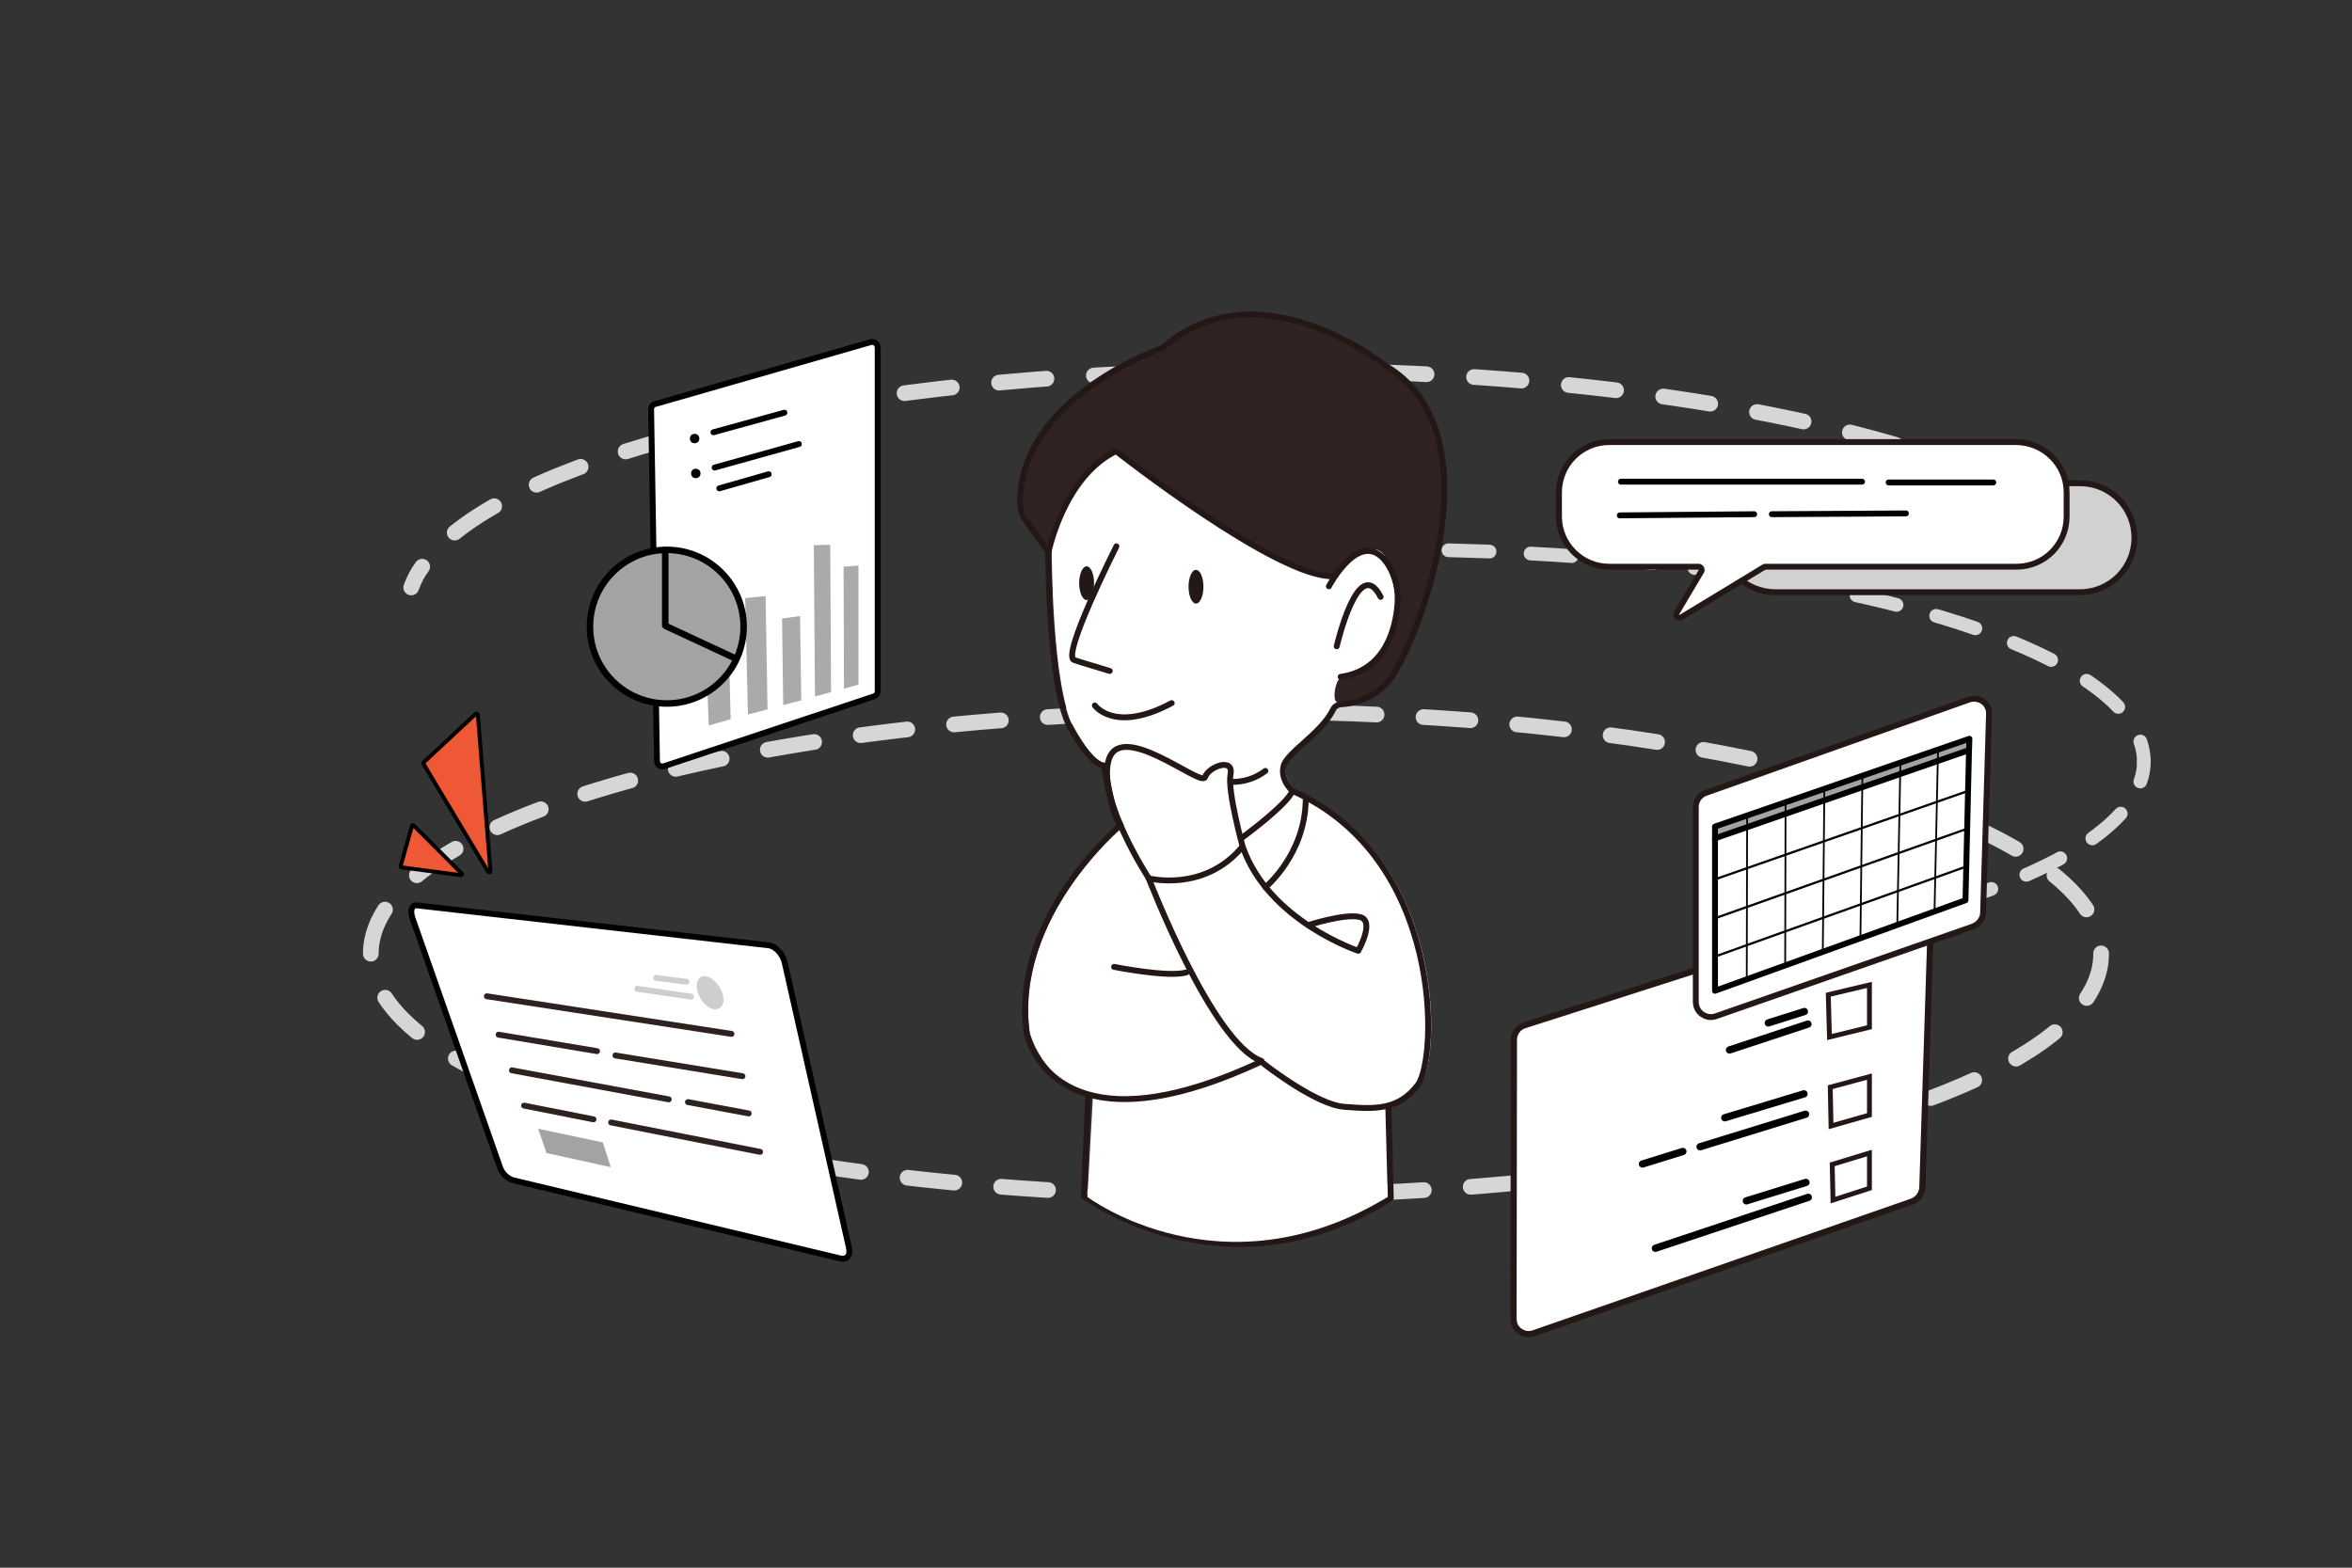 <?xml version="1.0" encoding="utf-8"?>
<!-- Generator: Adobe Illustrator 23.0.6, SVG Export Plug-In . SVG Version: 6.00 Build 0)  -->
<svg version="1.1" id="圖層_1" xmlns="http://www.w3.org/2000/svg" xmlns:xlink="http://www.w3.org/1999/xlink" x="0px" y="0px"
	 viewBox="0 0 600 400" style="enable-background:new 0 0 600 400;" xml:space="preserve">
<rect x="0" y="0" width="600" height="400" fill="#333333" stroke="none"/>
<style type="text/css">
	.st0{fill:none;stroke:#D6D6D6;stroke-width:4;stroke-linecap:round;stroke-miterlimit:10;}
	.st1{fill:none;stroke:#D6D6D6;stroke-width:4;stroke-linecap:round;stroke-miterlimit:10;stroke-dasharray:12.13,12.13;}
	.st2{fill:none;stroke:#D6D6D6;stroke-width:4;stroke-linecap:round;stroke-miterlimit:10;stroke-dasharray:11.99,11.99;}
	.st3{fill:none;stroke:#D6D6D6;stroke-width:3.5;stroke-linecap:round;stroke-miterlimit:10;}
	.st4{fill:none;stroke:#D6D6D6;stroke-width:3.5;stroke-linecap:round;stroke-miterlimit:10;stroke-dasharray:10.49,10.49;}
	.st5{fill:none;stroke:#D6D6D6;stroke-width:3.5;stroke-linecap:round;stroke-miterlimit:10;stroke-dasharray:9.63,9.63;}
	.st6{fill:#D1D1D1;stroke:#231815;stroke-width:1.5;stroke-linecap:round;stroke-linejoin:round;}
	.st7{fill:#FFFFFF;stroke:#231815;stroke-width:1.5;stroke-linecap:round;stroke-linejoin:round;}
	.st8{fill:none;stroke:#000000;stroke-width:1.5;stroke-linecap:round;stroke-miterlimit:10;}
	.st9{fill:#EF5835;stroke:#000000;stroke-linecap:round;stroke-linejoin:round;}
	.st10{fill:#FFFFFF;stroke:#040000;stroke-width:1.5;stroke-miterlimit:10;}
	.st11{fill:#AAAAAA;}
	.st12{fill:#A3A3A3;stroke:#000000;stroke-width:1.66;stroke-miterlimit:10;}
	.st13{fill:none;stroke:#000000;stroke-width:1.66;stroke-linecap:round;stroke-miterlimit:10;}
	.st14{fill:#FFFFFF;stroke:#000000;stroke-width:1.5;stroke-miterlimit:10;}
	
		.st15{opacity:0.95;fill:none;stroke:#231815;stroke-width:1.5;stroke-linecap:round;stroke-linejoin:round;enable-background:new    ;}
	.st16{fill:#A3A3A3;}
	.st17{opacity:0.95;fill:#CCCCCC;enable-background:new    ;}
	
		.st18{opacity:0.95;fill:none;stroke:#CCCCCC;stroke-width:1.5;stroke-linecap:round;stroke-linejoin:round;enable-background:new    ;}
	.st19{fill:#FFFFFF;stroke:#231815;stroke-width:1.58;stroke-linecap:round;stroke-linejoin:round;}
	.st20{fill:none;stroke:#000000;stroke-width:1.86;stroke-linecap:round;stroke-miterlimit:10;}
	.st21{fill:none;stroke:#231815;stroke-width:1.24;stroke-miterlimit:10;}
	.st22{fill:#A3A3A3;stroke:#000000;stroke-width:1.5;stroke-linecap:round;stroke-linejoin:round;}
	.st23{fill:#FFFFFF;stroke:#000000;stroke-width:1.5;stroke-linecap:round;stroke-linejoin:round;}
	.st24{fill:none;stroke:#000000;stroke-width:0.57;stroke-miterlimit:10;}
	.st25{fill:none;stroke:#050505;stroke-width:0.45;stroke-miterlimit:10;}
	.st26{fill:none;stroke:#231815;stroke-width:1.5;stroke-linecap:round;stroke-linejoin:round;}
	.st27{fill:#FFFFFF;}
	.st28{fill:#2F2221;}
	.st29{fill:#231815;}
</style>
<title>工作流程自動化 1</title>
<g>
	<g>
		<path class="st0" d="M104.9,149.9c0.7-1.9,1.6-3.7,2.8-5.3"/>
		<path class="st1" d="M116,135.9c30.1-24.1,112-41.4,208.4-41.4c65.7,0,124.7,8,165.1,20.8"/>
	</g>
	<path class="st0" d="M495.3,117.2c1.9,0.7,3.8,1.3,5.6,2"/>
</g>
<g>
	<path class="st2" d="M536,243.4c0,23.3-46.2,43.6-114.4,54.1c-31.5,4.9-67.8,7.6-106.3,7.6c-121.9,0-220.7-27.6-220.7-61.8
		s98.8-61.8,220.7-61.8c20.4,0,40.1,0.8,58.9,2.2C467.5,191,536,215,536,243.4z"/>
</g>
<path class="st3" d="M546,189.2c0.6,1.7,0.9,3.4,0.9,5.2"/>
<g>
	<path class="st4" d="M369.5,140.4c12.3,0.3,24.2,0.9,35.8,1.8c70.6,5.4,125,21.9,138.4,42.3"/>
	<path class="st3" d="M546.9,194.3c0,1.8-0.3,3.5-0.9,5.1"/>
	<path class="st5" d="M541,207.6c-12.3,13.6-43,25.1-84.3,32.4"/>
</g>
<g>
	<path class="st6" d="M452.9,123.3h77.7c7.7,0,13.9,6.2,13.9,13.9l0,0c0,7.7-6.2,13.9-13.9,13.9h-77.7c-7.7,0-13.9-6.2-13.9-13.9
		l0,0C439,129.6,445.2,123.3,452.9,123.3z"/>
	<path class="st7" d="M514.4,112.8H410.5c-7.1,0-12.8,5.8-12.8,12.8v6.2c0,7.1,5.8,12.8,12.8,12.8h22.8c0.5,0,0.8,0.4,0.8,0.8
		c0,0.2,0,0.3-0.1,0.4l-6.3,10.6c-0.2,0.4-0.1,0.9,0.3,1.1c0.3,0.2,0.6,0.2,0.9,0l21.1-12.8c0.1-0.1,0.3-0.1,0.4-0.1h64
		c7.1,0,12.8-5.7,12.8-12.8v-6.2C527.2,118.6,521.5,112.9,514.4,112.8z"/>
	<line class="st8" x1="413.5" y1="122.9" x2="475" y2="122.9"/>
	<line class="st8" x1="413.2" y1="131.5" x2="447.5" y2="131.2"/>
	<line class="st8" x1="452" y1="131.2" x2="486.2" y2="131"/>
	<line class="st8" x1="481.8" y1="123.1" x2="508.5" y2="123.1"/>
</g>
<g>
	<path class="st9" d="M108.1,195l16.4,27.4c0.2,0.3,0.7,0.2,0.6-0.2l-3.2-39.8c0-0.3-0.4-0.4-0.6-0.2l-13.3,12.4
		C108,194.7,108,194.9,108.1,195z"/>
	<path class="st9" d="M105.5,210.6l12.3,12.3c0.2,0.2,0,0.4-0.2,0.4l-15.2-2c-0.1,0-0.2-0.2-0.2-0.3l2.9-10.3
		C105.1,210.5,105.4,210.5,105.5,210.6z"/>
</g>
<g>
	<path class="st10" d="M222.9,177.7l-53.5,17.8c-0.7,0.2-1.5-0.1-1.7-0.9c0-0.1-0.1-0.3-0.1-0.4l-1.5-89.8c0-0.6,0.4-1.2,1-1.3
		l55-15.8c0.7-0.2,1.5,0.2,1.7,0.9c0,0.1,0.1,0.3,0.1,0.4v87.8C223.9,177,223.5,177.5,222.9,177.7z"/>
	<polygon class="st11" points="186.4,183.5 180.8,185.1 180.1,165.9 185.9,164.9 	"/>
	<polygon class="st11" points="195.8,181 190.8,182.3 190.1,152.6 195.3,152.1 	"/>
	<polygon class="st11" points="204.4,178.7 199.8,179.9 199.5,157.8 204.1,157.2 	"/>
	<polygon class="st11" points="212,176.6 207.9,177.7 207.6,139.1 211.8,139 	"/>
	<polygon class="st11" points="219,174.7 215.3,175.7 215.2,144.6 219,144.3 	"/>
	<circle class="st12" cx="170.1" cy="159.9" r="19.6"/>
	<line class="st13" x1="169.7" y1="140.8" x2="169.7" y2="159.6"/>
	<line class="st13" x1="187.4" y1="167.9" x2="170" y2="159.8"/>
	<line class="st8" x1="182" y1="110.3" x2="200.1" y2="105.3"/>
	<line class="st8" x1="183.5" y1="124.6" x2="196.1" y2="121"/>
	<circle cx="177.2" cy="111.9" r="1.2"/>
	<line class="st8" x1="182.3" y1="119.3" x2="203.8" y2="113.3"/>
	<circle cx="177.5" cy="120.8" r="1.2"/>
</g>
<g>
	<path class="st14" d="M130.7,301.1l83.7,20c1.6,0.4,2.6-0.8,2.2-2.6l-16.4-72.8c-0.5-2.3-2.4-4.3-4.1-4.5L106.3,231
		c-1.3-0.1-1.7,1.3-1.1,3.2l22.3,63.5C128,299.3,129.2,300.5,130.7,301.1z"/>
	<line class="st15" x1="124.2" y1="254.2" x2="186.6" y2="263.8"/>
	<line class="st15" x1="133.7" y1="282.1" x2="151.4" y2="285.6"/>
	<line class="st15" x1="175.5" y1="281.2" x2="191" y2="284.1"/>
	<line class="st15" x1="130.6" y1="273.1" x2="170.6" y2="280.5"/>
	<line class="st15" x1="127.2" y1="264" x2="152.3" y2="268.2"/>
	<line class="st15" x1="155.9" y1="286.4" x2="193.9" y2="293.9"/>
	<line class="st15" x1="157" y1="269.3" x2="189.4" y2="274.6"/>
	<polygon class="st16" points="155.8,297.8 139.4,294.2 137.3,288 153.8,291.5 	"/>
	<path class="st17" d="M177.9,252.9c0.6,2.3,2.5,4.4,4.3,4.6s2.8-1.4,2.2-3.7s-2.5-4.4-4.3-4.7S177.3,250.6,177.9,252.9z"/>
	<line class="st18" x1="176.3" y1="254.3" x2="162.6" y2="252.3"/>
	<line class="st18" x1="175.1" y1="250.5" x2="167.4" y2="249.5"/>
</g>
<g>
	<path class="st3" d="M452,240.9c-1.7,0.3-3.4,0.6-5.2,0.8"/>
	<path class="st19" d="M487.7,306.6l-96.5,33.6c-2,0.7-4.2-0.4-4.9-2.4c-0.1-0.4-0.2-0.8-0.2-1.3l0.1-71.2c0-1.7,1.1-3.2,2.7-3.7
		l98.6-31.6c2-0.7,4.2,0.5,4.9,2.5c0.1,0.4,0.2,0.9,0.2,1.3l-2.2,69.2C490.3,304.6,489.3,306,487.7,306.6z"/>
	<path class="st7" d="M503.3,236.4l-65.6,22.9c-2,0.7-4.2-0.4-4.9-2.4c-0.1-0.4-0.2-0.8-0.2-1.3v-49.7c0-1.6,1-3.1,2.6-3.6
		l67.1-23.8c2-0.7,4.2,0.3,4.9,2.3c0.2,0.5,0.2,0.9,0.2,1.4l-1.5,50.6C505.9,234.4,504.8,235.8,503.3,236.4z"/>
	<line class="st20" x1="460.3" y1="258.1" x2="451.1" y2="261"/>
	<line class="st20" x1="429.3" y1="293.8" x2="419" y2="297"/>
	<line class="st20" x1="461.3" y1="305.5" x2="422.3" y2="318.5"/>
	<line class="st20" x1="460.6" y1="284.3" x2="433.7" y2="292.6"/>
	<line class="st20" x1="461.2" y1="261.3" x2="441.2" y2="267.9"/>
	<line class="st20" x1="460.2" y1="279.1" x2="440" y2="285.2"/>
	<line class="st20" x1="460.7" y1="301.7" x2="445.5" y2="306.4"/>
	<polygon class="st21" points="466.7,264.6 476.9,262.1 476.9,251.3 466.4,253.8 	"/>
	<polygon class="st21" points="467.1,287.3 476.9,284.5 476.9,274.7 466.9,277.4 	"/>
	<polygon class="st21" points="467.6,306.2 476.9,303.2 476.9,294.2 467.4,297.1 	"/>
	<polygon class="st22" points="502.4,188.5 437.5,210.9 437.5,214 502.3,191.5 	"/>
	<polygon class="st23" points="501.4,229.7 437.5,252.8 437.5,213.9 502.3,191.4 	"/>
	<line class="st24" x1="437.4" y1="224.4" x2="502.1" y2="201.8"/>
	<line class="st24" x1="437.5" y1="234.3" x2="501.7" y2="211.5"/>
	<line class="st24" x1="437.4" y1="244.1" x2="501.6" y2="221.1"/>
	<line class="st25" x1="445.7" y1="207.9" x2="445.6" y2="250"/>
	<line class="st25" x1="455.5" y1="205" x2="455.4" y2="246.6"/>
	<line class="st25" x1="465.4" y1="201.4" x2="465" y2="242.8"/>
	<line class="st25" x1="475.1" y1="198.2" x2="474.6" y2="239.2"/>
</g>
<line class="st25" x1="484.8" y1="194.6" x2="484" y2="235.9"/>
<line class="st25" x1="494.4" y1="191.2" x2="493.5" y2="232.5"/>
<g>
	<path class="st26" d="M354.2,282.7l0.6,23c-42.1,26.6-78.3-0.5-78.3-0.5l1.1-25.3"/>
	<g>
		<path class="st27" d="M330.4,201.6c0,0-3.3-2.9-2.2-6.5c1-3.4,9.5-8.2,12.6-14.1c0.2-0.6,0.4-1.2,0.6-1.9
			c-0.7-1.4,0.7-6.5,2.3-6.5c1.8,0,7.3-2.2,9.6-6.2s5.1-11.7,3.8-16.6s-3-10.4-6.3-10c-4.1,0.4-7.6,2.8-9.5,6.5
			c0,0-7.7,1.4-26.6-11.1c0,0-29.3-19.6-29.1-21s-14.9,8.5-17.7,24.4l-0.6,0.3c-0.2-0.2-0.5-0.5-0.7-0.7v0.1l1.7,2.4
			c0,0,0,34.6,5.6,44.8s8.7,9.7,8.7,9.7s1.5,11.7,4.1,15.3c0,0-28,23.4-24,53c0,0,3,12.3,16.1,16.3l-1.4,25.6c0,0,34.2,25.8,76.6,0
			l-0.6-22.9c3.1-0.8,7.2-3.3,9.1-5.9C367.5,270,369.2,218.8,330.4,201.6z"/>
		<path class="st28" d="M266.6,139.4c0,0-13.9-14.2,0.6-30.7c0,0,13.3-16.3,27.2-19l2-1.5c0,0,9.8-11.2,30.1-7.2
			c0,0,26.1,5.3,36.6,22.2c0,0,6.5,10.1,5.3,20.2s-2.8,23.5-5.3,30.6s-9.1,23.8-15.2,23.9c0,0-5.4,1.7-6.8,1.3s-0.4-6.5,1.4-6.5
			s7.9-1.9,10.2-5.9s5.1-11.7,3.8-16.6s-3-10.4-6.3-10c-4.1,0.4-7.6,2.8-9.5,6.5c0,0-7.7,1.4-26.6-11.1c0,0-29.3-19.5-29.1-21
			s-14.9,8.5-17.7,24.4"/>
		<path class="st26" d="M296.5,88.8c0,0-35.8,12.2-36.3,39c0,1.5,0.3,2.9,0.9,4.2l6.3,8.8c0,0,0,34.6,5.6,44.8s8.7,9.7,8.7,9.7
			s1.5,11.7,4.1,15.3c0,0-28,23.4-23.9,53c0,0,2.2,11.7,15.6,15.6c8.9,2.6,22.8,1.7,44.2-8.3c0.2-0.1,0.1,0.1,0.3,0.2
			c2,1.6,14.1,10.8,20.9,11.3c7.6,0.6,13.8,1,18.8-5.6s6.8-57.8-32-75c0,0-3.3-2.9-2.2-6.5c1-3.4,9.7-8.3,12.6-14.3
			c0.3-0.7,1.1-1.2,1.9-1.3c4.5-0.2,8.7-2.1,11.8-5.4c6.2-6.2,30-63.6-0.7-81.2C353.1,93.1,321.1,67.3,296.5,88.8z"/>
		<path class="st26" d="M267.5,140.8c0,0,3.8-19.1,17.2-25.7c0,0,41.5,32.7,55.5,31.9"/>
		<path class="st26" d="M339,149.6c0,0,8.4-16,15.2-5.4c1.8,3,2.6,6.5,2.3,10c-0.5,6.4-3.2,16.9-14.5,18.5"/>
		<path class="st26" d="M333.9,236c0,0,9.3-3,13.1-2s-0.5,8.6-0.5,8.6s-22.9-7.6-29.5-26.6c0,0-3.9-14.2-3.1-18.4
			c0.9-4.4-5.6-2-6.5,0.7s-22.1-15.3-24.7-3.9c-2.4,10.2,10.3,29.6,10.3,29.6s16.2,42.2,28.8,46.7"/>
		<path class="st7" d="M284.2,246.7c0,0,14,2.8,18.5,1.4"/>
		<path class="st26" d="M314,199.5c3.2,0.1,6.3-0.9,8.8-2.8"/>
		<path class="st7" d="M316.9,213.7c0,0,11.5-8.4,12.8-11.9"/>
		<path class="st26" d="M322.8,226.4c0,0,10.1-8.3,10.3-22.3"/>
		<path class="st26" d="M293,224.1c0,0,14.1,3.7,23.9-8"/>
		<path class="st26" d="M284.8,139.4c0,0-14.1,27.9-10.8,29s3.6,1.1,9.1,2.8"/>
		<path class="st26" d="M279.3,180c0,0,5,7.2,19.6-0.6"/>
		<ellipse class="st29" cx="305.1" cy="149.7" rx="1.9" ry="4.3"/>
		<ellipse class="st29" cx="277.2" cy="148.8" rx="1.9" ry="4.3"/>
		<path class="st26" d="M341,164.9c0,0,5.5-23.8,11.2-12.6"/>
	</g>
</g>
</svg>
